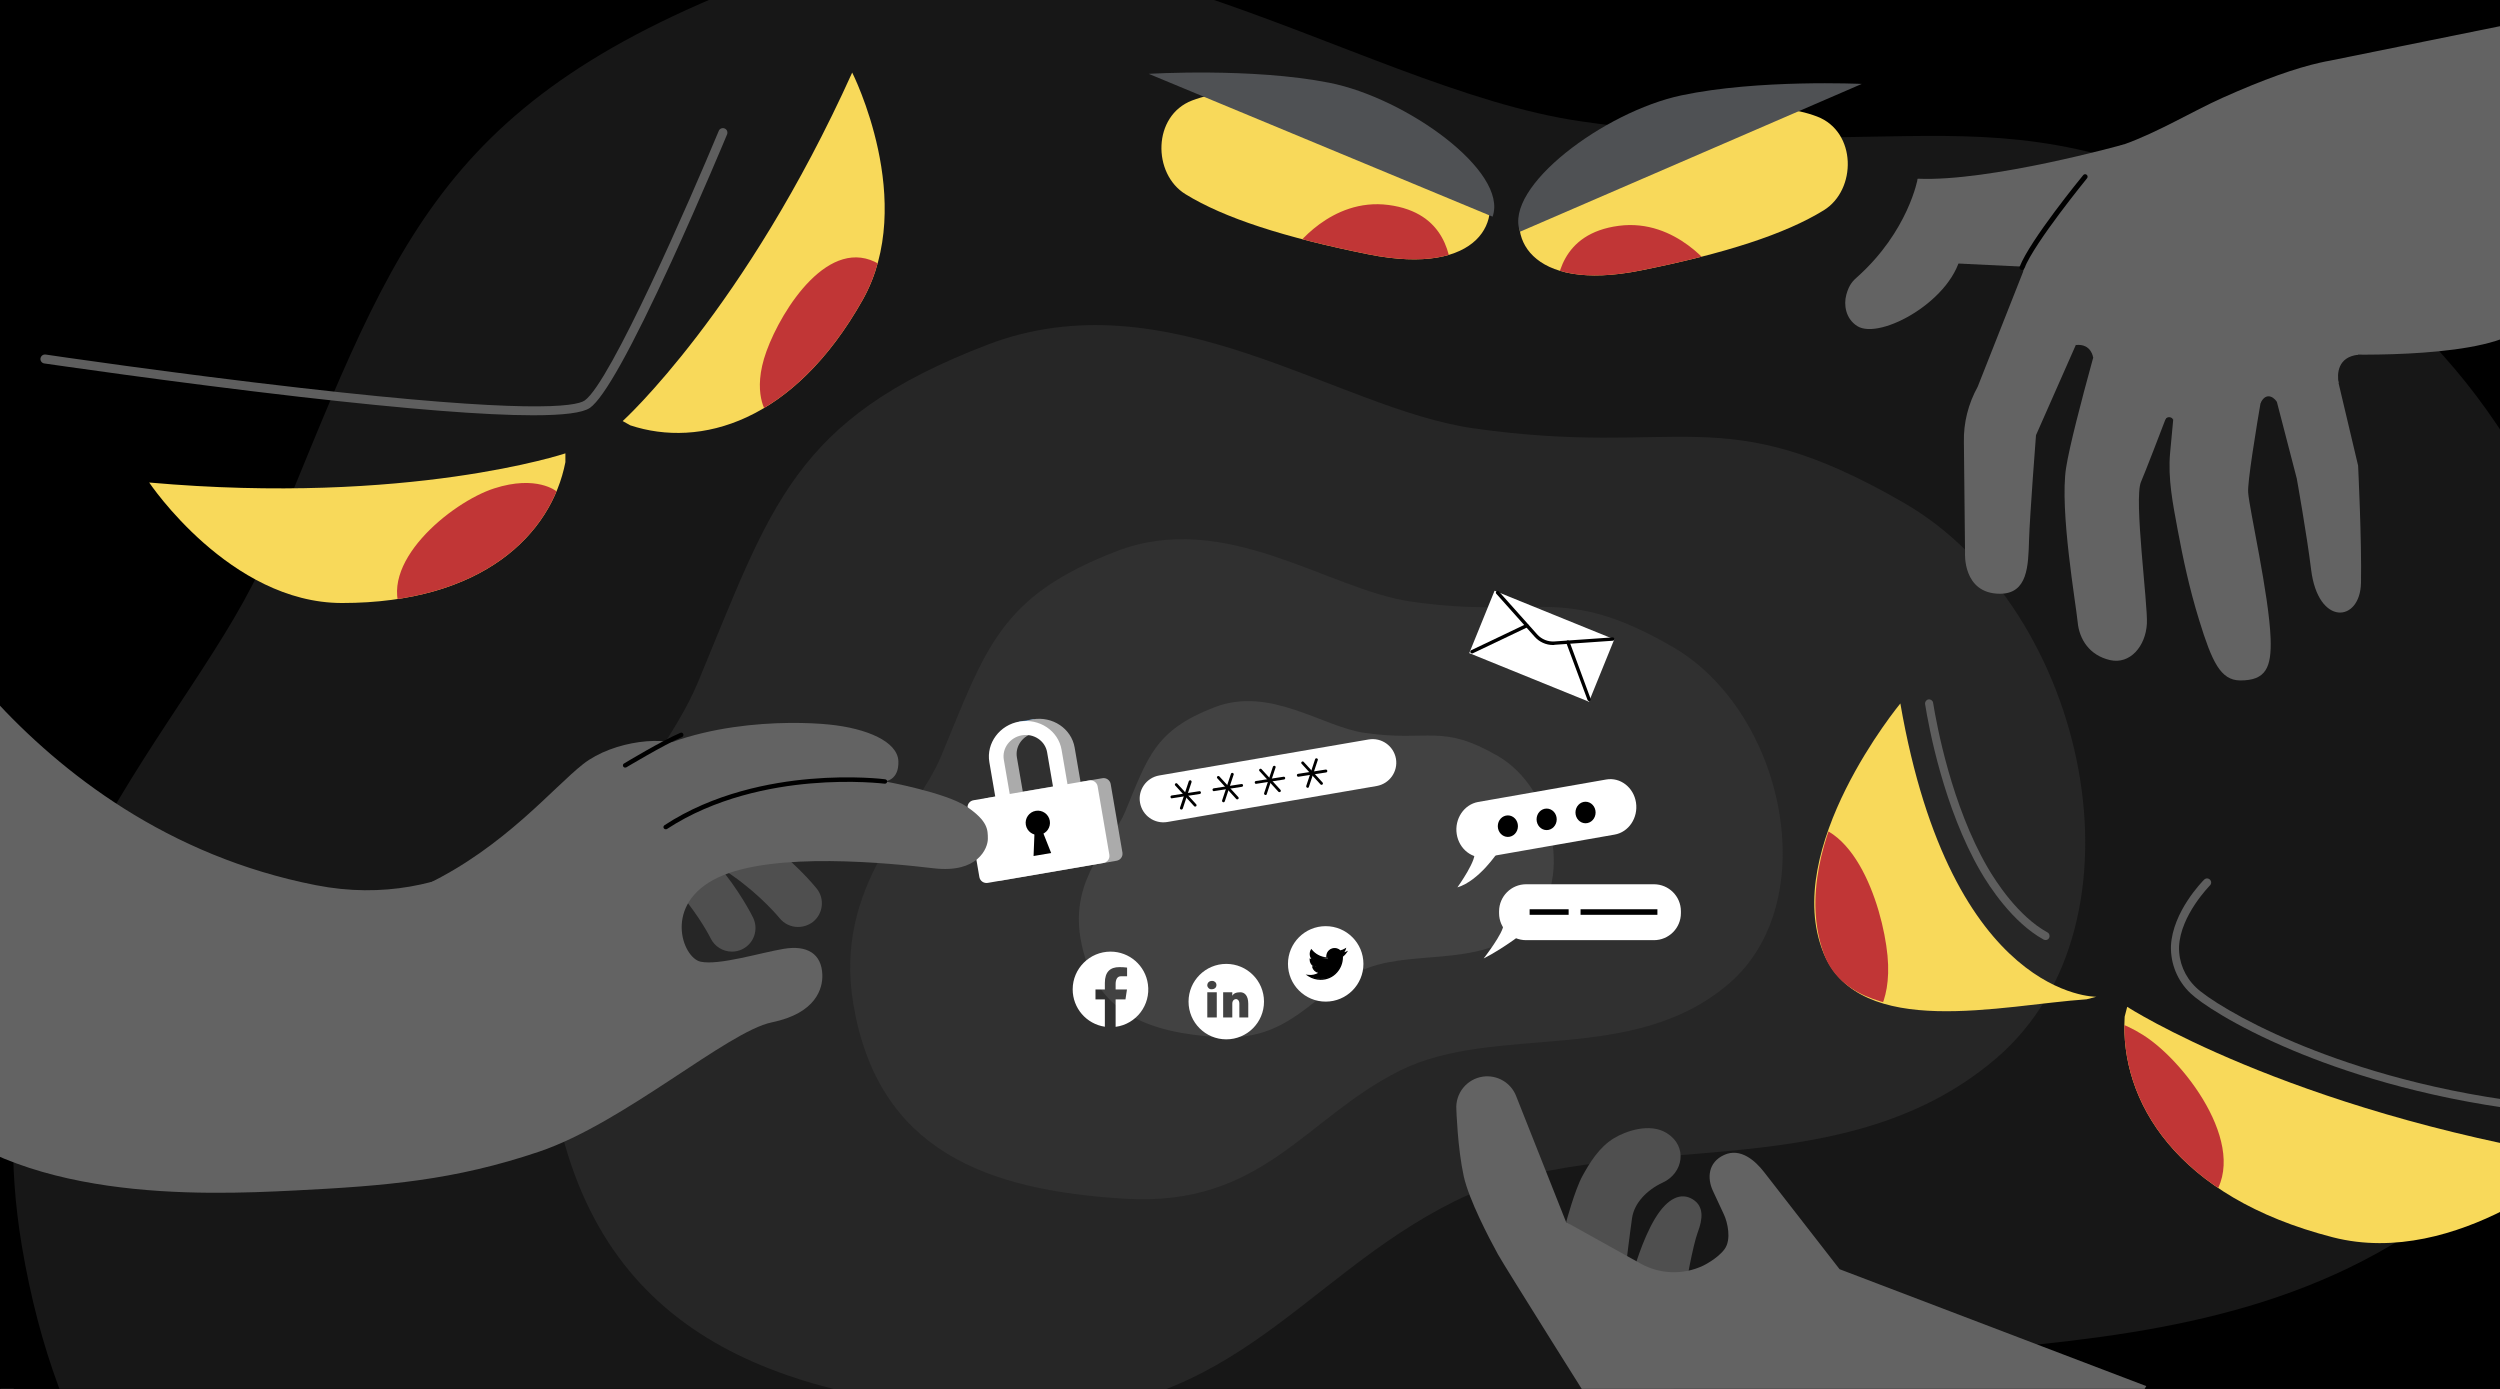 <?xml version="1.0" encoding="UTF-8"?> <svg xmlns="http://www.w3.org/2000/svg" xmlns:xlink="http://www.w3.org/1999/xlink" version="1.1" id="Layer_1" x="0px" y="0px" viewBox="0 0 2160 1200" style="enable-background:new 0 0 2160 1200;" xml:space="preserve"> <style type="text/css"> .st0{fill:url(#SVGID_1_);stroke:url(#SVGID_2_);stroke-miterlimit:10;} .st1{stroke:url(#SVGID_3_);stroke-miterlimit:10;} .st2{clip-path:url(#SVGID_5_);} .st3{fill:#171717;} .st4{fill:#262626;} .st5{fill:#303030;} .st6{fill:#424242;} .st7{clip-path:url(#SVGID_7_);} .st8{fill:#FFFFFF;} .st9{fill:#5493CE;} .st10{fill:#ABABAB;} .st11{fill:#F8D95A;} .st12{clip-path:url(#SVGID_9_);} .st13{fill:#C13636;} .st14{clip-path:url(#SVGID_11_);} .st15{fill:#4F5154;} .st16{clip-path:url(#SVGID_13_);} .st17{clip-path:url(#SVGID_15_);} .st18{fill:#5E5E5E;} .st19{fill:url(#SVGID_16_);} .st20{fill:#4F4F4F;} .st21{fill:#636363;} .st22{clip-path:url(#SVGID_18_);} .st23{clip-path:url(#SVGID_20_);} .st24{clip-path:url(#SVGID_22_);} .st25{clip-path:url(#SVGID_24_);} </style> <g id="Layer_1_1_"> <radialGradient id="SVGID_1_" cx="1177.94" cy="341.26" r="899.26" gradientTransform="matrix(1 0 0 -1 0 1200)" gradientUnits="userSpaceOnUse"> <stop offset="1.000000e-02" style="stop-color:#000000;stop-opacity:0.5"></stop> <stop offset="0.43" style="stop-color:#000000"></stop> </radialGradient> <radialGradient id="SVGID_2_" cx="1086.18" cy="600" r="870.277" gradientTransform="matrix(1 0 0 -1 0 1200)" gradientUnits="userSpaceOnUse"> <stop offset="1.000000e-02" style="stop-color:#FFFFFF"></stop> <stop offset="2.000000e-02" style="stop-color:#FDFDFD"></stop> <stop offset="0.11" style="stop-color:#B1B1B1"></stop> <stop offset="0.19" style="stop-color:#727272"></stop> <stop offset="0.27" style="stop-color:#414141"></stop> <stop offset="0.34" style="stop-color:#1E1E1E"></stop> <stop offset="0.39" style="stop-color:#080808"></stop> <stop offset="0.43" style="stop-color:#000000"></stop> </radialGradient> <rect x="12.4" class="st0" width="2147.6" height="1200"></rect> <radialGradient id="SVGID_3_" cx="1080" cy="600" r="874.094" gradientTransform="matrix(1 0 0 -1 0 1200)" gradientUnits="userSpaceOnUse"> <stop offset="1.000000e-02" style="stop-color:#FFFFFF"></stop> <stop offset="2.000000e-02" style="stop-color:#FDFDFD"></stop> <stop offset="0.11" style="stop-color:#B1B1B1"></stop> <stop offset="0.19" style="stop-color:#727272"></stop> <stop offset="0.27" style="stop-color:#414141"></stop> <stop offset="0.34" style="stop-color:#1E1E1E"></stop> <stop offset="0.39" style="stop-color:#080808"></stop> <stop offset="0.43" style="stop-color:#000000"></stop> </radialGradient> <rect class="st1" width="2160" height="1200"></rect> <g> <defs> <rect id="SVGID_4_" width="2160" height="1200"></rect> </defs> <clipPath id="SVGID_5_"> <use xlink:href="#SVGID_4_" style="overflow:visible;"></use> </clipPath> <g class="st2"> <path class="st3" d="M655.1-17.3C370.7,91.8,338.6,219.2,231.1,477.5C168.9,626.8-29.8,787.2,18.9,1076.6 c59.7,354.8,322.4,450,655.8,470.3s434.5-195.3,665.1-309.8s560.6-10.5,793-209s134.7-657.8-134.7-813.7s-324.2-65.3-631.7-109.5 C1166.4,76.2,918.6-118.3,655.1-17.3z"></path> <path class="st4" d="M853,297.9c-167.8,64.3-186.7,139.5-250.1,291.9c-36.7,88-153.9,182.6-125.1,353.3 c35.2,209.3,190.2,265.4,386.8,277.4s256.3-115.2,392.3-182.7s330.7-6.2,467.7-123.3s79.4-388-79.4-479.9s-191.2-38.6-372.6-64.6 C1154.5,353,1008.4,238.3,853,297.9z"></path> <path class="st5" d="M964.9,476.2c-101.7,39-113.2,84.6-151.7,177c-22.2,53.4-93.3,110.8-75.9,214.3 c21.3,126.9,115.3,161,234.6,168.2s155.4-69.9,237.9-110.8s200.6-3.8,283.7-74.8s48.2-235.3-48.2-291.1s-116-23.4-226-39.2 C1147.8,509.6,1059.1,440,964.9,476.2z"></path> <path class="st6" d="M1049.5,611c-51.8,19.9-57.7,43.1-77.3,90.2c-11.3,27.2-47.5,56.4-38.7,109.2c10.9,64.7,58.8,82,119.5,85.7 c60.7,3.7,79.2-35.6,121.2-56.5s102.2-1.9,144.5-38.1s24.5-119.9-24.5-148.3s-59.1-11.9-115.1-20 C1142.7,628.1,1097.5,592.6,1049.5,611z"></path> </g> </g> </g> <g> <defs> <rect id="SVGID_6_" width="2160" height="1200"></rect> </defs> <clipPath id="SVGID_7_"> <use xlink:href="#SVGID_6_" style="overflow:visible;"></use> </clipPath> <g id="Layer_2_1_" class="st7"> <path class="st8" d="M1001.6,670l180.9-31.1c11.1-1.9,21.6,5.5,23.6,16.6l0,0c1.9,11.1-5.5,21.6-16.6,23.6l-180.9,31.1 c-11.1,1.9-21.6-5.5-23.6-16.6l0,0C983,682.5,990.5,671.9,1001.6,670z"></path> <path d="M1020.7,699.5c-0.1,0-0.3,0-0.4-0.1c-0.6-0.2-1-0.9-0.8-1.5l7.6-22.9c0.2-0.6,0.9-1,1.6-0.8c0.6,0.2,1,0.9,0.8,1.6 c0,0,0,0,0,0l-7.6,22.9C1021.7,699.1,1021.2,699.5,1020.7,699.5z"></path> <path d="M1032.6,696.9c-0.3,0-0.7-0.1-0.9-0.4l-16.3-17.8c-0.5-0.5-0.4-1.3,0.1-1.7c0.5-0.5,1.3-0.4,1.7,0.1l16.3,17.8 c0.5,0.5,0.4,1.3-0.1,1.8C1033.2,696.8,1032.9,696.9,1032.6,696.9z"></path> <path d="M1012.5,689.8c-0.7,0-1.2-0.6-1.2-1.3c0-0.6,0.4-1.1,1-1.2l23.9-3.7c0.7-0.1,1.3,0.3,1.4,1c0.1,0.7-0.3,1.3-1,1.4 c0,0,0,0,0,0l-23.9,3.7L1012.5,689.8z"></path> <path d="M1057.1,693.2c-0.1,0-0.3,0-0.4-0.1c-0.6-0.2-1-0.9-0.8-1.5l7.6-22.9c0.2-0.7,0.8-1.1,1.5-0.9c0.7,0.2,1.1,0.8,0.9,1.5 c0,0.1,0,0.1-0.1,0.2l-7.6,22.9C1058,692.9,1057.6,693.2,1057.1,693.2z"></path> <path d="M1069,690.7c-0.3,0-0.7-0.1-0.9-0.4l-16.3-17.8c-0.5-0.5-0.5-1.3,0-1.7s1.3-0.5,1.7,0c0,0,0.1,0.1,0.1,0.1l16.3,17.8 c0.5,0.5,0.4,1.3-0.1,1.7C1069.6,690.5,1069.3,690.6,1069,690.7z"></path> <path d="M1048.9,683.6c-0.7,0-1.2-0.5-1.3-1.2c0-0.6,0.4-1.2,1.1-1.3l23.9-3.7c0.7-0.1,1.3,0.3,1.4,1c0.1,0.7-0.3,1.3-1,1.4 l-23.9,3.7L1048.9,683.6z"></path> <path d="M1093.4,686.9c-0.1,0-0.3,0-0.4-0.1c-0.6-0.2-1-0.9-0.8-1.5c0,0,0,0,0,0l7.6-22.9c0.3-0.6,1-0.9,1.6-0.7 c0.6,0.2,0.9,0.8,0.7,1.4l-7.6,22.9C1094.4,686.6,1094,686.9,1093.4,686.9z"></path> <path d="M1105.4,684.4c-0.3,0-0.7-0.1-0.9-0.4l-16.3-17.8c-0.5-0.5-0.4-1.3,0.1-1.7c0.5-0.5,1.3-0.4,1.7,0.1l0,0l16.3,17.8 c0.5,0.5,0.4,1.3,0,1.7C1106,684.3,1105.7,684.4,1105.4,684.4L1105.4,684.4z"></path> <path d="M1085.3,677.3c-0.7,0-1.2-0.6-1.2-1.3c0-0.6,0.4-1.1,1-1.2l23.9-3.7c0.7-0.1,1.3,0.3,1.4,1c0.1,0.7-0.3,1.3-1,1.4 l-23.9,3.7L1085.3,677.3z"></path> <path d="M1129.8,680.7c-0.1,0-0.3,0-0.4-0.1c-0.6-0.2-1-0.9-0.8-1.6c0,0,0,0,0,0l7.6-22.9c0.2-0.7,0.8-1.1,1.5-0.9 c0.7,0.2,1.1,0.8,0.9,1.5c0,0.1,0,0.1-0.1,0.2l-7.6,22.9C1130.8,680.4,1130.3,680.7,1129.8,680.7z"></path> <path d="M1141.8,678.1c-0.3,0-0.7-0.1-0.9-0.4l-16.3-17.8c-0.5-0.5-0.4-1.3,0.1-1.7c0.5-0.5,1.3-0.4,1.7,0.1l16.3,17.8 c0.5,0.5,0.4,1.3-0.1,1.7c0,0,0,0,0,0C1142.4,678,1142.1,678.1,1141.8,678.1z"></path> <path d="M1121.7,671.1c-0.7,0-1.2-0.6-1.2-1.3c0-0.6,0.4-1.1,1-1.2l23.9-3.7c0.7-0.1,1.3,0.4,1.4,1.1c0.1,0.7-0.4,1.3-1,1.4 l-23.9,3.7L1121.7,671.1z"></path> <rect x="880.3" y="622.4" transform="matrix(0.986 -0.17 0.17 0.986 -93.167 159.401)" class="st9" width="13.1" height="5.8"></rect> <path class="st10" d="M952.3,672.4l-18.7,3.2l-5.1-29.7c-2.8-16.4-19.1-27.3-36.3-24.4s-28.9,18.7-26.1,35.1l5.1,29.7l-18.7,3.2 c-3.4,0.5-5.7,3.6-5.2,7l10.2,59.5c0.7,3.4,3.9,5.5,7.3,4.9l99.8-17.2c3.4-0.5,5.7-3.6,5.2-7l-10.2-59.5 C958.9,673.9,955.6,671.7,952.3,672.4z M878.6,654.4c-1.7-9.8,5.3-19.3,15.6-21.1s20.1,4.8,21.8,14.6l5.1,29.7l-37.4,6.4 L878.6,654.4z"></path> <path class="st8" d="M941,674.3l-18.7,3.2l-5.1-29.7c-2.8-16.4-19.1-27.3-36.3-24.4s-28.9,18.7-26.1,35.1l5.1,29.7l-18.7,3.2 c-3.4,0.5-5.7,3.6-5.2,7l10.2,59.5c0.7,3.4,3.9,5.5,7.3,4.9l99.8-17.2c3.4-0.5,5.7-3.6,5.2-7l-10.2-59.5 C947.6,675.9,944.4,673.7,941,674.3C941,674.3,941,674.3,941,674.3z M867.3,656.4c-1.7-9.8,5.3-19.3,15.6-21.1s20.1,4.8,21.8,14.6 l5.1,29.7l-37.4,6.4L867.3,656.4z"></path> <ellipse transform="matrix(0.986 -0.17 0.17 0.986 -107.557 162.171)" cx="895.9" cy="711" rx="10.5" ry="10.5"></ellipse> <polygon points="908.2,737 893,739.6 893.9,716.8 899.8,715.8 "></polygon> <path class="st11" d="M1030,86.8c74.9-28.6,225.1,25.6,250.7,68.6c19.7,33.1-1.4,83.8-98.1,64.4c-73.3-14.7-125-31.5-158.3-52 C995.6,150.2,995.7,99.9,1030,86.8z"></path> <path class="st11" d="M1570,100.7c-74.9-28.6-225.1,25.5-250.7,68.6c-19.7,33.1,1.4,83.8,98.1,64.4c73.3-14.7,125-31.5,158.3-52 C1604.3,164.1,1604.3,113.8,1570,100.7z"></path> <g> <defs> <path id="SVGID_8_" d="M1030,86.8c74.9-28.6,225.1,25.6,250.7,68.6c19.7,33.1-1.4,83.8-98.1,64.4c-73.3-14.7-125-31.5-158.3-52 C995.6,150.2,995.7,99.9,1030,86.8z"></path> </defs> <clipPath id="SVGID_9_"> <use xlink:href="#SVGID_8_" style="overflow:visible;"></use> </clipPath> <g class="st12"> <path class="st13" d="M1117.8,215.4c0,0,31.7-44.9,81.9-38.3s54.2,46.2,54.9,64.7S1117.8,215.4,1117.8,215.4z"></path> </g> </g> <g> <defs> <path id="SVGID_10_" d="M1570,100.7c-74.9-28.6-225.1,25.5-250.7,68.6c-19.7,33.1,1.4,83.8,98.1,64.4 c73.3-14.7,125-31.5,158.3-52C1604.3,164.1,1604.3,113.8,1570,100.7z"></path> </defs> <clipPath id="SVGID_11_"> <use xlink:href="#SVGID_10_" style="overflow:visible;"></use> </clipPath> <g class="st14"> <path class="st13" d="M1480.5,233.4c0,0-31.7-44.9-81.9-38.3s-54.2,46.2-54.9,64.7S1480.5,233.4,1480.5,233.4z"></path> </g> </g> <path class="st15" d="M1313.3,200.2l295.3-127.7c0,0-89.4-4.2-155.9,9.9S1299,161.4,1313.3,200.2z"></path> <path class="st15" d="M1289.6,187.2L992.5,63.8c0,0,89.3-5.5,156,7.7S1303.4,148.2,1289.6,187.2z"></path> <rect x="1303.8" y="502.1" transform="matrix(0.376 -0.926 0.926 0.376 314.247 1582.829)" class="st8" width="58.2" height="111.7"></rect> <path d="M1341.8,557.3c-6,0-11.8-2.6-15.8-7.1l-33.2-37.2c-0.6-0.6-0.5-1.5,0.1-2.1s1.5-0.5,2.1,0.1l0,0l33.2,37.2 c3.8,4.2,9.3,6.4,14.9,6l50.1-3.5c0.8-0.1,1.5,0.5,1.6,1.3c0,0,0,0,0,0c0.1,0.8-0.5,1.5-1.4,1.6c0,0,0,0,0,0l-50.1,3.5 C1342.8,557.3,1342.3,557.3,1341.8,557.3z"></path> <path d="M1271.8,564.6c-0.8,0-1.5-0.7-1.5-1.5c0-0.6,0.3-1.1,0.8-1.3l47.4-22.6c0.7-0.4,1.6,0,2,0.7c0.4,0.7,0,1.6-0.7,2 l-47.4,22.6C1272.3,564.5,1272.1,564.6,1271.8,564.6z"></path> <path d="M1373,605.7c-0.6,0-1.2-0.4-1.4-1l-18.3-49.2c-0.4-0.7,0-1.6,0.7-2c0.7-0.4,1.6,0,2,0.7c0,0.1,0.1,0.2,0.1,0.3l18.2,49.3 c0.3,0.8-0.1,1.6-0.9,1.9c0,0,0,0,0,0C1373.3,605.7,1373.2,605.7,1373,605.7z"></path> <path class="st11" d="M1837.9,869.9c0,0,137.2,88.8,392.8,131c0,0-107.2,95.9-215.2,68.1c-135.4-34.8-184.1-118-179.8-190.6"></path> <g> <defs> <path id="SVGID_12_" d="M1837.9,869.9c0,0,137.2,88.8,392.8,131c0,0-107.2,95.9-215.2,68.1c-135.4-34.8-184.1-118-179.8-190.6"></path> </defs> <clipPath id="SVGID_13_"> <use xlink:href="#SVGID_12_" style="overflow:visible;"></use> </clipPath> <g class="st16"> <path class="st13" d="M1791.2,881.7c0,0,23-11.2,60.7,12.7s95.8,102.5,56,144.5S1769.1,952.5,1791.2,881.7z"></path> </g> </g> <path class="st11" d="M1811.2,861.2c0,0-125,1.8-169.3-253.4c0,0-103.6,125.3-66.3,215.7c31.2,75.5,154.6,44.8,227.2,39.9"></path> <g> <defs> <path id="SVGID_14_" d="M1811.2,861.2c0,0-125,1.8-169.3-253.4c0,0-100.5,120.4-66.3,215.7c25.6,71.2,154.6,44.8,227.2,39.9"></path> </defs> <clipPath id="SVGID_15_"> <use xlink:href="#SVGID_14_" style="overflow:visible;"></use> </clipPath> <g class="st17"> <path class="st13" d="M1614.8,885.5c0,0,20.3-15.5,16-59.9s-31.7-127.8-87.1-111.2S1541.6,873.5,1614.8,885.5z"></path> </g> </g> <path class="st18" d="M2179.9,959.2c-0.1,0-0.3,0-0.4,0c-88.9-11.2-157.2-34.3-198.8-51.8c-51.8-21.8-80.3-41.7-88.1-49.2 c-11.2-10.6-17.3-25.4-16.9-40.8c1.4-29.9,27.6-56.3,28.7-57.4c1.4-1.4,3.6-1.4,5,0s1.4,3.6,0,5c-0.2,0.3-25.4,25.6-26.7,52.8 c-0.4,13.4,5,26.2,14.7,35.4c8.7,8.4,38.8,28,86,47.8c41.2,17.3,108.8,40.3,197,51.3c1.9,0.1,3.4,1.8,3.3,3.7 c-0.1,1.9-1.8,3.4-3.7,3.3L2179.9,959.2z"></path> <path class="st18" d="M1767.4,812.2c-0.6,0-1.2-0.2-1.7-0.4c-26.9-14.8-47-46-54.4-58.7c-31.8-54.7-44.8-124.6-48-144.7 c-0.3-1.9,0.9-3.7,2.8-4.1c1.9-0.3,3.7,0.9,4.1,2.8c0,0,0,0.1,0,0.1c3.2,19.8,16,88.6,47.1,142.3c7.1,12.2,26.3,42.1,51.7,56.1 c1.7,0.9,2.3,3.1,1.4,4.8C1769.9,811.5,1768.7,812.2,1767.4,812.2L1767.4,812.2z"></path> <path class="st8" d="M1059.5,832.8c-18,0-32.6,14.6-32.6,32.6s14.6,32.6,32.6,32.6c18,0,32.6-14.6,32.6-32.6 S1077.5,832.8,1059.5,832.8L1059.5,832.8z M1047.2,847.5c1.9-0.1,3.7,1.3,3.8,3.3c0,0.1,0,0.2,0,0.3c0,2-1.5,3.6-4.1,3.6 c-1.9,0.2-3.6-1.3-3.8-3.2c0-0.1,0-0.2,0-0.3C1043.2,849.1,1044.7,847.5,1047.2,847.5z M1051.3,879.1h-8.2v-21.8h8.2V879.1z M1078.5,879.1h-7.7v-11.9c0-3.3-2-4-2.8-4s-3.3,0.5-3.3,4v11.9h-7.9v-21.8h7.9v3c1-1.8,3.1-3,6.9-3s6.9,3,6.9,9.9L1078.5,879.1z"></path> <circle class="st8" cx="1145.4" cy="832.8" r="32.6"></circle> <path d="M1163,822.8c-1.2,0.5-2.5,0.9-3.8,1c1.4-0.8,2.4-2.1,2.9-3.7c-1.3,0.8-2.7,1.3-4.2,1.6c-2.5-2.7-6.7-2.8-9.4-0.3 c-1.3,1.2-2.1,3-2.1,4.8c0,0.5,0.1,1,0.2,1.5c-5.3-0.3-10.3-2.8-13.6-6.9c-1.8,3-0.9,6.9,2,8.8c-1.1,0-2.1-0.3-3-0.8v0.1 c0,3.2,2.2,5.9,5.3,6.5c-0.6,0.2-1.2,0.2-1.8,0.2c-0.4,0-0.8,0-1.2-0.1c0.9,2.7,3.3,4.5,6.2,4.6c-2.3,1.8-5.2,2.8-8.2,2.8 c-0.5,0-1.1,0-1.6-0.1c3,2,6.5,3,10.2,3c12.2,0,18.8-10.1,18.8-18.8c0-0.3,0-0.6,0-0.8C1161,825.3,1162.1,824.2,1163,822.8z"></path> <radialGradient id="SVGID_16_" cx="1146.435" cy="367.287" r="16.212" gradientTransform="matrix(1 0 0 -1 0 1200)" gradientUnits="userSpaceOnUse"> <stop offset="1.000000e-02" style="stop-color:#FFFFFF"></stop> <stop offset="2.000000e-02" style="stop-color:#FDFDFD"></stop> <stop offset="0.11" style="stop-color:#B1B1B1"></stop> <stop offset="0.19" style="stop-color:#727272"></stop> <stop offset="0.27" style="stop-color:#414141"></stop> <stop offset="0.34" style="stop-color:#1E1E1E"></stop> <stop offset="0.39" style="stop-color:#080808"></stop> <stop offset="0.43" style="stop-color:#000000"></stop> </radialGradient> <path class="st19" d="M1140.9,846.6c-3.7,0-7.4-1.1-10.5-3.1l-2.3-1.5l2.7,0.3c2.8,0.3,5.6-0.3,8.1-1.7c-2.4-0.6-4.4-2.4-5.1-4.8 l-0.3-1l1,0.2h0.2c-2-1.3-3.2-3.6-3.2-6v-1l0.9,0.4c0.2,0.1,0.4,0.2,0.7,0.3c-1.8-2.3-2-5.5-0.6-8.1l0.4-0.8l0.6,0.7 c3.1,3.8,7.6,6.2,12.4,6.6c0-0.3,0-0.6,0-0.8c0-4,3.2-7.2,7.2-7.2c1.9,0,3.7,0.7,5,2c1.3-0.3,2.5-0.8,3.7-1.5l1.4-0.8l-0.5,1.6 c-0.3,0.9-0.7,1.7-1.3,2.4c0.5-0.2,0.9-0.3,1.3-0.5l2-0.9l-1.2,1.8c-0.9,1.3-1.9,2.4-3.2,3.4v0.5c0,4.8-1.8,9.5-5,13.1 C1151.7,844.4,1146.4,846.7,1140.9,846.6z M1133.2,843.7c2.4,1.1,5,1.7,7.6,1.7c9.9,0.1,18.1-7.8,18.2-17.8c0-0.1,0-0.3,0-0.4 c0-0.3,0-0.5,0-0.8V826l0.3-0.2c0.7-0.5,1.3-1,1.8-1.6c-0.6,0.2-1.3,0.3-1.9,0.4l-2.9,0.3l2.5-1.5c0.7-0.4,1.4-1,1.9-1.8 c-0.9,0.4-1.8,0.7-2.7,0.8l-0.3,0.1l-0.2-0.2c-2.3-2.4-6.1-2.5-8.5-0.3c-1.2,1.1-1.9,2.7-1.9,4.4c0,0.5,0.1,0.9,0.2,1.4l0.2,0.8 h-0.8c-5.2-0.3-10-2.6-13.5-6.4c-0.3,0.7-0.4,1.4-0.4,2.2c0,2,1,3.9,2.7,5l1.8,1.2l-2.2-0.1c-0.8,0-1.5-0.2-2.3-0.4 c0.4,2.5,2.3,4.5,4.7,5l2.6,0.5l-2.5,0.7c-0.7,0.2-1.4,0.3-2.2,0.2c1,2,3,3.2,5.2,3.2h1.8l-1.4,1.1 C1138.7,842.5,1136,843.5,1133.2,843.7L1133.2,843.7z"></path> <path class="st8" d="M959.5,822.2c-18,0-32.7,14.6-32.7,32.6c0,16.2,11.8,29.9,27.8,32.3v-23.6h-8.1v-8.6h8.1v-5.7 c0-9.5,4.6-13.6,12.5-13.6c2.2,0,4.5,0.1,6.7,0.4v7.5h-5.4c-3.3,0-4.5,3.2-4.5,6.7v4.7h9.8l-1.3,8.6h-8.5v23.7 c17.9-2.4,30.4-18.9,27.9-36.8C989.6,834.2,975.8,822.2,959.5,822.2L959.5,822.2z"></path> <path class="st20" d="M689.5,800.9c-6.2,0-12.1-2.8-16-7.7c-0.6-0.7-61-75-141-66.9c-11.2,1.2-21.3-6.8-22.5-18.1 c-1.2-11.2,6.8-21.3,18.1-22.5c0.1,0,0.2,0,0.4,0c102.5-10.4,174.2,78.3,177.2,82.1c7,8.8,5.5,21.7-3.3,28.7 C698.6,799.4,694.1,800.9,689.5,800.9L689.5,800.9z"></path> <path class="st20" d="M632.4,822.2c-7.9,0-15-4.5-18.4-11.5c-0.3-0.7-35.6-71.4-101.7-91.5c-10.8-3.3-16.9-14.7-13.6-25.5 s14.7-16.9,25.5-13.6c83.5,25.4,124.8,109.3,126.5,112.8c4.9,10.2,0.7,22.4-9.5,27.3C638.5,821.5,635.5,822.2,632.4,822.2 L632.4,822.2z"></path> <path class="st21" d="M-94.2,478.1c0,0,111.1,236.5,367.1,286.7c117.3,23,197.5-49.6,257.3-96.5s153.5-45.6,186.2-42.3 s59.2,14.8,59.8,31.7s-11.8,17.4-11.8,17.4s53,9.6,71.1,22s18,19.8,18,27.7s-8.5,29.9-46.8,25.4s-138.2-14.7-186.2,7.9 s-31,69.4-15.2,72.8s51.5-7.7,71.8-11.1s32.8,4.2,33.4,22.4c0.4,11.6-5.2,33.2-43.6,41.1s-127.6,86.9-201,111.7 s-132,29.6-211.6,33.6s-241.7,10.4-325.7-76.8S-94.2,478.1-94.2,478.1z"></path> <path class="st21" d="M572,687.5l22.2-40.6c-16.9-12.7-64.5-7-90.3,13.2S436,731.6,368.9,764s106.6,32.4,106.6,32.4L572,687.5z"></path> <path d="M575.1,716.5c-1,0-1.9-0.9-1.9-1.9c0-0.6,0.3-1.2,0.9-1.6c42.3-27.8,91.9-37.1,126-40c36.9-3.2,64.3,0.2,64.6,0.3 c1.1,0.1,1.9,1,1.8,2c-0.1,1.1-1,1.9-2,1.8c-0.1,0-0.2,0-0.3,0c-0.3,0-27.3-3.4-63.9-0.2c-33.7,2.9-82.5,12.1-124.1,39.4 C575.8,716.5,575.4,716.5,575.1,716.5z"></path> <g> <defs> <path id="SVGID_17_" d="M-94.2,478.1c0,0,111.1,236.5,367.1,286.7c117.3,23,197.5-49.6,257.3-96.5s153.5-45.6,186.2-42.3 s59.2,14.8,59.8,31.7s-11.8,17.4-11.8,17.4s53,9.6,71.1,22s18,19.8,18,27.7s-8.5,29.9-46.8,25.4s-138.2-14.7-186.2,7.9 s-31,69.4-15.2,72.8s51.5-7.7,71.8-11.1s32.8,4.2,33.4,22.4c0.4,11.6-5.2,33.2-43.6,41.1s-127.6,86.9-201,111.7 s-132,29.6-211.6,33.6s-241.7,10.4-325.7-76.8S-94.2,478.1-94.2,478.1z"></path> </defs> <clipPath id="SVGID_18_"> <use xlink:href="#SVGID_17_" style="overflow:visible;"></use> </clipPath> <g class="st22"> <image style="overflow:visible;enable-background:new ;" width="2109" height="3107" transform="matrix(0.24 0 0 0.24 -107.43 407.72)"> </image> </g> </g> <path d="M540.1,663.2c-1.1,0-1.9-0.9-1.9-1.9c0-0.7,0.3-1.3,0.9-1.6c1.3-0.8,32.6-19.7,48.9-26.6c1-0.4,2.1,0.2,2.4,1.2 c0.3,0.9-0.1,1.9-0.9,2.4c-16,6.8-48.1,26.2-48.4,26.3C540.8,663.1,540.4,663.2,540.1,663.2z"></path> <path class="st11" d="M488.5,391.7c0,0-135,45.1-359.6,25.2c0,0,69.6,104.1,166.6,104.1c121.7,0,180.9-59.5,193-121.7"></path> <g> <defs> <path id="SVGID_19_" d="M488.5,391.7c0,0-135,45.1-359.6,25.2c0,0,69.6,104.1,166.6,104.1c121.7,0,180.9-59.5,193-121.7"></path> </defs> <clipPath id="SVGID_20_"> <use xlink:href="#SVGID_19_" style="overflow:visible;"></use> </clipPath> <g class="st23"> <path class="st13" d="M480.8,424.5c0,0-17-14.4-53.9-2.5s-103,65.7-78.6,109.7S484.1,489,480.8,424.5z"></path> </g> </g> <path class="st11" d="M538,363.8c0,0,105.5-95.6,198.3-301.1c0,0,56.6,111.7,9.1,196.3C685.7,365,604.8,387.4,544.6,367.5"></path> <g> <defs> <path id="SVGID_21_" d="M538,363.8c0,0,105.5-95.6,198.3-301.1c0,0,56.6,111.7,9.1,196.3C685.7,365,604.8,387.4,544.6,367.5"></path> </defs> <clipPath id="SVGID_22_"> <use xlink:href="#SVGID_21_" style="overflow:visible;"></use> </clipPath> <g class="st24"> <path class="st13" d="M662.8,357.3c0,0-13.8-17.5-0.5-54s54.5-100.9,97.6-74.9S727.1,362.9,662.8,357.3z"></path> </g> </g> <path class="st18" d="M460.5,358.8c-41.5,0-108.3-5.3-201.3-15.9c-111.5-12.8-220-28.8-221.1-28.9c-2.1-0.4-3.5-2.4-3.1-4.5 c0.4-2,2.2-3.4,4.3-3.2c1.1,0.2,109.5,16.2,220.9,28.9c194.8,22.3,237.1,16.3,245,10.8c22.3-15.7,91.1-173.5,115.8-232.9 c0.8-2,3.1-2.9,5.1-2.1c2,0.8,2.9,3.1,2.1,5.1l0,0c-0.2,0.5-22.6,54.4-48.1,110c-34.5,75.2-58.2,117.7-70.4,126.3 C503.4,356.7,487.1,358.8,460.5,358.8z"></path> <path class="st21" d="M2272.9,294.3l-54.5-283.5l-205.8,41.7c-2.4,0.4-4.9,0.9-7.4,1.5h-0.1c-21.9,4.9-49.3,14.6-84.6,30.4 c-26.4,11.8-55.5,29.7-85.5,40.4c-53.6,19.1-73.7,94.6-85.2,105.6c-18.2,17.4,142.7,167.3,257.8,72.8l-2.4,2.5 c0,0,112.9,5.7,160.7-14.6l49.8-6.9L2272.9,294.3z"></path> <path class="st21" d="M1749.7,230.4l-41,103.8c-8.1,14.6-12.3,31.2-11.9,47.9l1,95.5c0,0-2.3,35.2,30,35.4 c24.3,0.1,24.6-24.2,25.3-46.5s6-90.5,6-90.5l44.8-101.5L1749.7,230.4z"></path> <path class="st21" d="M1826.3,246.3c0,0-35.5,121.3-41.2,157.9s8.6,118.1,10,133.3s10.5,28.8,27.9,32.8s30.8-12,31.9-31.3 c1-16.3-11.4-108.1-5.1-122.6c6.6-15.2,53.4-138.5,53.4-138.5L1826.3,246.3z"></path> <path class="st21" d="M1889,241.4L1875,391c-2.1,22.5,2.4,44.5,6.5,66.7c4.6,24.6,10,50.4,18.6,78.2c11.1,36,18.5,51.9,35.4,52 c22.2,0.1,27.2-11.1,26.3-36.3c-1.3-37.2-18.5-112.1-19.4-126.2c-1.2-17.2,26.4-165.7,26.4-165.7L1889,241.4z"></path> <path class="st21" d="M2005,265.4l32.4,136.9c0,0,3.2,65.1,2.5,101.2c-0.6,34.5-37.1,37.8-43.1-11.4 c-3.6-29.6-12.4-78.7-12.4-78.7l-34.6-133.3L2005,265.4z"></path> <path class="st21" d="M1834.9,124.8c0,0-115.7,32.4-178,29.6l7.8,72l131.3,6.3L1834.9,124.8z"></path> <path class="st21" d="M1656.9,154.4c0,0-8,45.4-52.3,85c-2.9,2.6-6.9,5.9-9.4,15.3c-2.3,8.6-0.7,20.5,9.4,27 c19.8,12.7,84.6-23.1,90.2-64.6L1656.9,154.4z"></path> <path class="st21" d="M1870.8,362.5c1.3-3.2,6.8-2.5,6.8,0.9l21.5-57.6l-44.5,5.6L1870.8,362.5z"></path> <path class="st21" d="M1967.2,347.1c-4-5.7-10.4-7.3-14.2,1.5l-3.2-6.8l5.4-27.5l13.5,9.1L1967.2,347.1z"></path> <path class="st21" d="M1808.5,309.1c0,0-1.3-12.5-15.1-11l-2.8-13.9l21.8-1.3l6.8,16.6L1808.5,309.1z"></path> <path d="M1747,233.3c-0.3,0-0.5-0.1-0.8-0.1c-1.1-0.4-1.6-1.7-1.2-2.8c9.2-23.3,53.1-76.9,55-79.2c0.8-0.9,2.2-0.9,3-0.1 c0.8,0.7,0.9,1.9,0.3,2.8c-0.4,0.6-45.3,55.4-54.3,78C1748.7,232.7,1747.9,233.3,1747,233.3z"></path> <path class="st21" d="M2020.6,331.1c-1.5-8-1-22.6,16.8-24.6l-14.1-34.9l-42.3,34.1L2020.6,331.1z"></path> <g> <defs> <path id="SVGID_23_" d="M2218.4,10.8l-205.8,41.7c-2.4,0.4-4.9,0.9-7.4,1.5h-0.1c-21.9,4.9-49.3,14.6-84.6,30.4 c-26.4,11.8-55.5,29.7-85.5,40.4c-53.6,19.1-73.7,94.6-85.2,105.6c-0.9,1-1.4,2.2-1.4,3.6l-39.6,100.2 c-8.1,14.6-12.3,31.2-11.9,47.9l1,95.5c0,0-2.3,35.2,30,35.4c24.3,0.1,24.6-24.2,25.3-46.5s5.9-90.5,5.9-90.5l38.2-86.7 c4.4,3.2,9.2,6.4,14,9.5c-10.4,37.5-23.1,84.9-26.3,105.5c-5.7,36.6,8.6,118.1,10,133.3s10.5,28.8,27.9,32.8s30.8-12,31.9-31.3 c1-16.3-11.4-108.1-5.1-122.6c3.4-7.8,17.4-44.1,30.2-77.6L1875,391c-2.1,22.5,2.4,44.5,6.5,66.7c4.6,24.6,10,50.4,18.6,78.2 c11.1,36,18.5,51.9,35.4,52c22.2,0.1,27.2-11.1,26.3-36.3c-1.3-37.2-18.5-112.1-19.4-126.2c-0.6-9.1,6.8-54.6,13.8-95.7 c2-0.5,4-1.1,6-1.7l22.1,85.3c0,0,8.8,49.1,12.4,78.7c6,49.3,42.4,45.9,43.1,11.4c0.7-36.2-2.5-101.2-2.5-101.2l-22.7-96.1 c26.1,0.9,112.3,1.5,151.1-15.1l49.8-6.9l57.3,10L2218.4,10.8z"></path> </defs> <clipPath id="SVGID_24_"> <use xlink:href="#SVGID_23_" style="overflow:visible;"></use> </clipPath> <g class="st25"> <image style="overflow:visible;enable-background:new ;" width="2912" height="3451" transform="matrix(0.24 0 0 0.24 1678.57 -105.04)"> </image> </g> </g> <path class="st8" d="M1395,721.1l-110.6,19.4c-12.2,2.2-23.8-6.8-25.8-19.9l0,0c-2-13.1,6.3-25.5,18.5-27.7l110.6-19.4 c12.2-2.2,23.8,6.8,25.8,19.9l0,0C1415.5,706.6,1407.2,719,1395,721.1z"></path> <ellipse cx="1302.8" cy="713.8" rx="8.7" ry="9.3"></ellipse> <ellipse cx="1336.3" cy="707.9" rx="8.7" ry="9.3"></ellipse> <ellipse cx="1369.9" cy="702" rx="8.7" ry="9.3"></ellipse> <path class="st8" d="M1294.1,736.3c0,0-16.1,24.7-34.9,30.4c0,0,18.5-25.8,14.2-31.2L1294.1,736.3z"></path> <path class="st8" d="M1318.6,764H1429c12.8,0,23.3,10.4,23.3,23.3v1.7c0,12.8-10.4,23.3-23.3,23.3h-110.5 c-12.8,0-23.3-10.4-23.3-23.3v-1.7C1295.3,774.4,1305.7,764,1318.6,764z"></path> <path class="st8" d="M1319.6,803.4c0,0-19.5,15.5-37.7,24.7c0,0,17.5-22.5,17-29.2L1319.6,803.4z"></path> <rect x="1321.6" y="785.6" width="33.7" height="4.8"></rect> <rect x="1365.6" y="785.6" width="66.4" height="4.8"></rect> <path class="st20" d="M1436.7,1021.7c17.6-8.1,21.8-31.2,3.4-42.7c-14.8-9.2-35.7-1.6-45.6,4.4c-13,7.8-21.3,21.8-27.3,32.7 c-6.6,12.1-14,39.7-14,39.7l51.2,41.1c0,0,3.8-31.5,5.7-44.5S1422.9,1028.1,1436.7,1021.7z"></path> <path class="st20" d="M1411.4,1098.1c0,0,7.5-27,18.5-45.2s22.7-22.8,32.6-16.7s8.7,17,4.4,28.4s-10.4,46.5-10.4,46.5 L1411.4,1098.1z"></path> <path class="st21" d="M1687.2,1470.1l-163.4-103.8c-59.2-37.2-109-87.7-145.4-147.5c0,0-77.7-123.4-84.2-135.1 c-7.8-14.2-25-47.1-29.5-67.3c-5.4-24.6-6.4-57.7-6.4-57.7c-1-14.1,9-26.5,23-28.5l0,0c12.2-1.7,24.1,5.2,28.6,16.7l43.2,109 l64.5,35.9c16.6,9.2,36.6,9.9,53.8,1.8c0,0,12.4-5.9,18.6-14.3s2.5-23.5-0.5-29.9l-9.6-20.6c-4.9-10.6-4.4-24.4,9.7-30.9 s26.9,4.9,34.5,14.7l65.3,84l265,101L1687.2,1470.1z"></path> </g> </g> </svg>